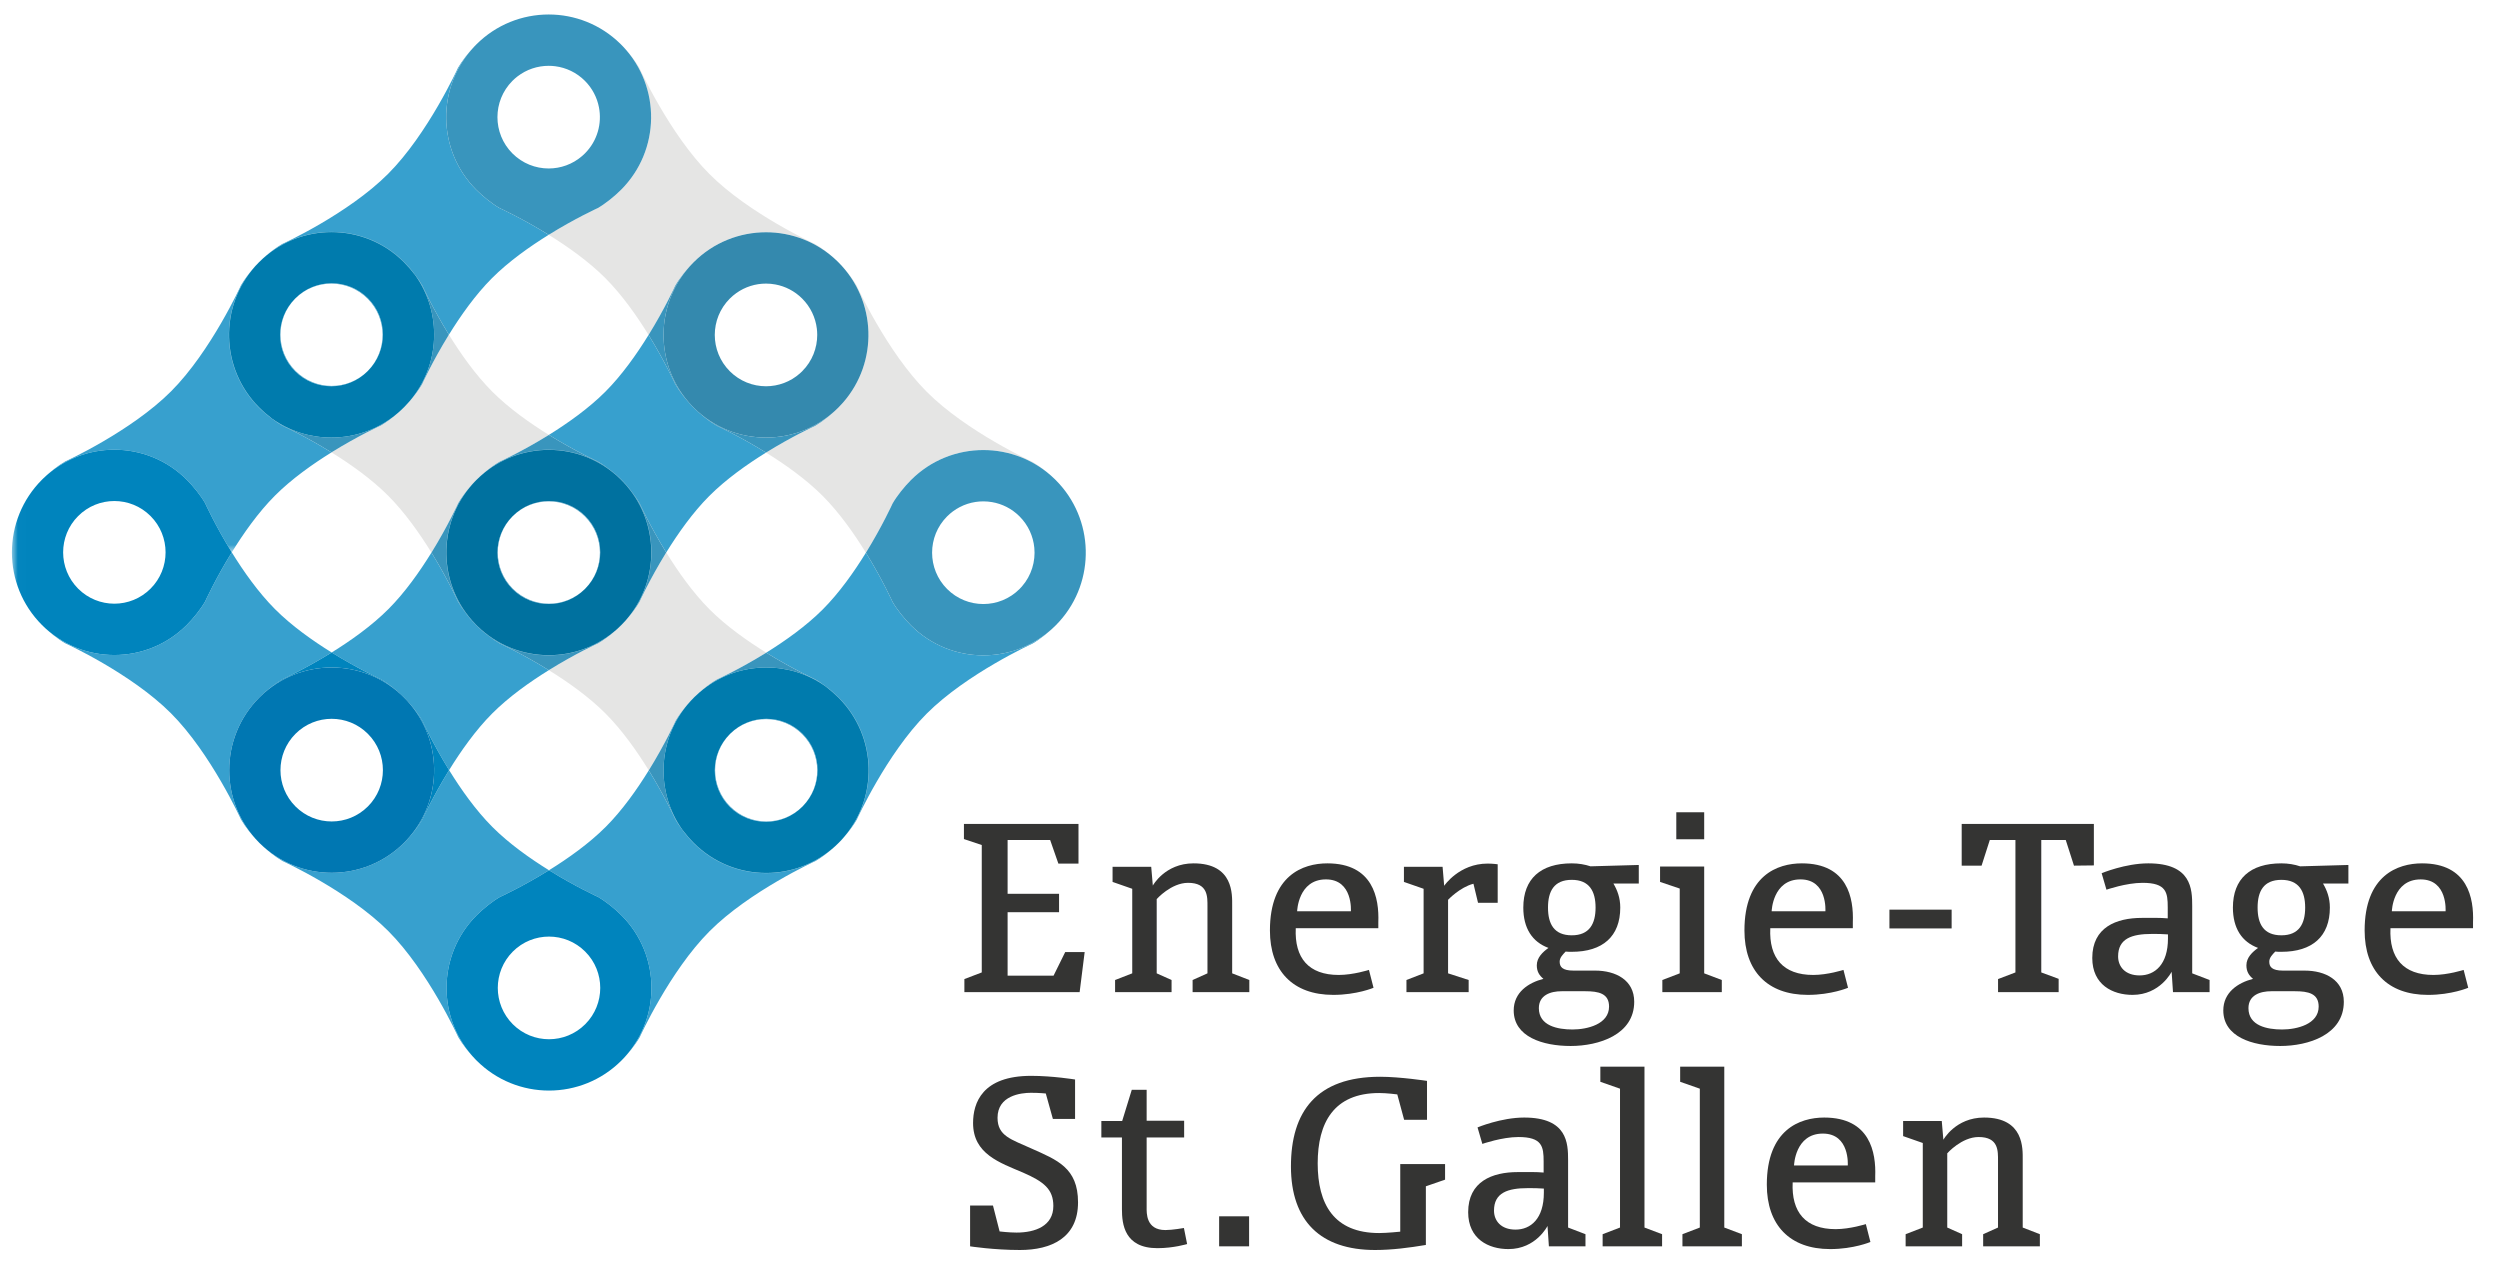 <?xml version="1.0" encoding="UTF-8" standalone="no"?>
<svg width="210px" height="106px" viewBox="0 0 210 106" version="1.1" xmlns="http://www.w3.org/2000/svg" xmlns:xlink="http://www.w3.org/1999/xlink">
    <!-- Generator: Sketch 39.1 (31720) - http://www.bohemiancoding.com/sketch -->
    <title>logo_ETSG</title>
    <desc>Created with Sketch.</desc>
    <defs>
        <polygon id="path-1" points="0.017 0.249 0.017 24.139 29.892 24.139 29.892 0.249 0.017 0.249"></polygon>
        <polygon id="path-3" points="0.017 0.002 0.017 49.174 32.946 49.174 32.946 0.002 0.017 0.002"></polygon>
    </defs>
    <g id="Assets" stroke="none" stroke-width="1" fill="none" fill-rule="evenodd">
        <g id="logo_ETSG">
            <g transform="translate(1, 1)">
                <path d="M35.242,45.418 C34.256,43.819 33.003,42.039 31.601,40.634 C30.207,39.237 28.436,37.986 26.844,37 C29.091,35.607 30.986,34.744 30.986,34.744 C31.442,34.481 31.958,34.095 32.416,33.696 C32.588,33.549 32.756,33.394 32.918,33.231 C32.932,33.217 32.947,33.203 32.961,33.188 C33.119,33.029 33.27,32.865 33.413,32.697 C33.81,32.238 34.194,31.723 34.456,31.267 C34.456,31.267 35.319,29.365 36.708,27.114 C37.694,28.713 38.948,30.492 40.35,31.897 C41.745,33.294 43.514,34.546 45.107,35.532 C42.859,36.925 40.963,37.788 40.963,37.788 C40.509,38.05 39.995,38.434 39.539,38.831 C39.365,38.979 39.196,39.136 39.032,39.3 C39.015,39.318 38.997,39.336 38.979,39.354 C38.972,39.361 38.965,39.368 38.958,39.376 C38.819,39.516 38.687,39.661 38.56,39.808 C38.155,40.273 37.76,40.8 37.494,41.265 C37.494,41.265 36.631,43.167 35.242,45.418 M29.869,30.188 C29.876,30.181 29.883,30.174 29.89,30.167 C29.898,30.159 29.905,30.152 29.913,30.144 C29.906,30.151 29.899,30.158 29.892,30.165 C29.884,30.173 29.877,30.181 29.869,30.188 M20.712,21.072 C20.729,21.055 20.746,21.038 20.763,21.021 C20.769,21.014 20.776,21.008 20.782,21.002 C20.78,21.003 20.778,21.005 20.777,21.007 C20.766,21.018 20.755,21.029 20.744,21.04 C20.733,21.051 20.723,21.061 20.712,21.072" id="Fill-1" fill="#E5E5E4"></path>
                <path d="M53.498,63.711 C52.512,62.112 51.259,60.332 49.857,58.927 C48.462,57.53 46.692,56.279 45.1,55.294 C47.347,53.9 49.242,53.037 49.242,53.037 C49.698,52.774 50.215,52.387 50.674,51.987 C50.836,51.848 50.994,51.702 51.148,51.549 C51.162,51.536 51.175,51.523 51.188,51.509 C51.209,51.489 51.229,51.468 51.25,51.447 C51.39,51.305 51.524,51.159 51.652,51.009 C52.055,50.546 52.446,50.023 52.712,49.561 C52.712,49.561 53.575,47.658 54.964,45.407 C55.95,47.006 57.203,48.785 58.605,50.19 C60,51.588 61.77,52.839 63.363,53.825 C61.115,55.219 59.219,56.082 59.219,56.082 C58.748,56.353 58.212,56.757 57.743,57.17 C57.611,57.284 57.482,57.403 57.356,57.527 C57.323,57.559 57.291,57.591 57.259,57.623 C57.088,57.794 56.926,57.971 56.773,58.152 C56.383,58.604 56.007,59.11 55.75,59.559 C55.75,59.559 54.887,61.461 53.498,63.711" id="Fill-2" fill="#E5E5E4"></path>
                <g id="Group-6" transform="translate(38.705, 0)">
                    <path d="M12.443,51.549 C12.452,51.541 12.46,51.533 12.468,51.525 C12.477,51.516 12.485,51.507 12.494,51.498 C12.495,51.498 12.496,51.496 12.497,51.495 C12.513,51.479 12.529,51.463 12.545,51.447 C12.524,51.468 12.504,51.489 12.483,51.509 C12.47,51.523 12.457,51.536 12.443,51.549 M9.431,48.471 C9.434,48.468 9.438,48.464 9.441,48.461 C9.453,48.449 9.465,48.437 9.476,48.426 C9.469,48.433 9.462,48.44 9.454,48.448 C9.447,48.456 9.439,48.463 9.431,48.471 M3.357,42.362 C3.361,42.358 3.365,42.354 3.369,42.35 C3.372,42.347 3.375,42.344 3.379,42.341 C3.371,42.348 3.364,42.355 3.357,42.362 M0.253,39.376 C0.26,39.368 0.267,39.361 0.274,39.354 C0.271,39.357 0.267,39.361 0.263,39.365 C0.26,39.368 0.256,39.372 0.253,39.376" id="Fill-3" fill="#CECFCE"></path>
                    <path d="M14.776,27.134 C13.791,25.536 12.538,23.759 11.138,22.355 C9.744,20.959 7.976,19.709 6.385,18.724 C8.624,17.338 10.508,16.479 10.508,16.479 C11.152,16.109 11.918,15.49 12.469,14.938 C15.772,11.628 15.827,6.295 12.637,2.916 C13.141,3.448 13.674,4.127 14.007,4.708 C14.007,4.708 16.519,10.243 19.887,13.618 C23.24,16.979 28.764,19.495 28.764,19.495 C29.373,19.845 30.09,20.418 30.632,20.945 C28.964,19.322 26.801,18.51 24.639,18.51 C22.437,18.51 20.235,19.352 18.555,21.035 C18.555,21.035 18.555,21.035 18.554,21.036 C18.554,21.036 18.554,21.036 18.554,21.036 C18.003,21.588 17.386,22.355 17.016,23 C17.016,23 16.158,24.892 14.776,27.134 M30.724,21.036 L30.724,21.036 C30.722,21.034 30.719,21.031 30.717,21.029 C30.719,21.031 30.722,21.033 30.724,21.036 M6.383,13.152 C5.282,13.152 4.181,12.731 3.341,11.89 C1.66,10.206 1.66,7.475 3.34,5.791 C3.471,5.661 3.608,5.54 3.75,5.429 C3.608,5.539 3.471,5.66 3.341,5.79 C1.661,7.474 1.66,10.206 3.341,11.889 C4.181,12.731 5.282,13.151 6.383,13.151 C7.385,13.151 8.388,12.803 9.193,12.105 C8.388,12.803 7.385,13.152 6.383,13.152 M10.606,8.009 C10.447,7.196 10.054,6.421 9.426,5.792 C8.727,5.091 7.847,4.682 6.937,4.564 C7.848,4.682 8.728,5.091 9.427,5.791 C10.054,6.42 10.448,7.196 10.606,8.009 M0.143,2.902 C0.194,2.848 0.247,2.795 0.299,2.742 C1.979,1.058 4.181,0.217 6.383,0.217 C8.554,0.217 10.724,1.035 12.395,2.67 C10.724,1.035 8.554,0.217 6.383,0.217 C4.181,0.217 1.979,1.059 0.298,2.743 C0.247,2.794 0.196,2.847 0.143,2.902 M12.469,2.743 L12.469,2.743 L12.448,2.722 L12.469,2.743" id="Fill-5" fill="#E5E5E4"></path>
                </g>
                <path d="M88,51.192 C91.042,47.806 90.937,42.588 87.685,39.33 C87.682,39.327 87.68,39.324 87.677,39.322 C87.68,39.324 87.682,39.327 87.685,39.33 C90.937,42.589 91.043,47.808 88,51.192 M81.6,49.739 C80.499,49.739 79.397,49.318 78.557,48.476 C76.877,46.792 76.876,44.062 78.556,42.378 C78.711,42.223 78.874,42.083 79.044,41.956 C78.874,42.082 78.712,42.222 78.558,42.377 C76.877,44.06 76.877,46.792 78.558,48.476 C79.397,49.318 80.498,49.738 81.599,49.738 C82.701,49.738 83.803,49.317 84.643,48.475 C84.712,48.406 84.778,48.335 84.841,48.263 C84.778,48.336 84.711,48.407 84.642,48.476 C83.802,49.318 82.701,49.739 81.6,49.739 M71.736,45.428 C70.751,43.83 69.499,42.052 68.098,40.648 C66.705,39.253 64.937,38.002 63.346,37.017 C65.585,35.631 67.469,34.773 67.469,34.773 C68.112,34.401 68.879,33.783 69.429,33.231 C69.567,33.093 69.699,32.951 69.826,32.805 C72.784,29.419 72.652,24.266 69.429,21.036 C69.98,21.587 70.597,22.355 70.967,23 C70.967,23 73.479,28.537 76.847,31.911 C80.201,35.272 85.725,37.788 85.725,37.788 C86.337,38.141 87.061,38.719 87.603,39.249 C85.934,37.619 83.767,36.804 81.6,36.804 C79.397,36.804 77.195,37.645 75.515,39.33 C74.965,39.881 74.346,40.648 73.977,41.294 C73.977,41.294 73.119,43.185 71.736,45.428 M85.882,45.007 C85.789,44.047 85.376,43.113 84.642,42.378 C83.989,41.724 83.178,41.323 82.332,41.178 C83.178,41.323 83.99,41.723 84.643,42.378 C85.377,43.113 85.789,44.047 85.882,45.007 M87.672,39.317 C87.672,39.317 87.672,39.316 87.671,39.316 C87.672,39.316 87.672,39.317 87.672,39.317 M69.422,21.029 L69.422,21.029 C69.394,21.001 69.366,20.973 69.337,20.945 L69.337,20.945 C69.365,20.973 69.394,21.001 69.422,21.029" id="Fill-7" fill="#E5E5E4"></path>
                <path d="M69.826,32.805 C72.784,29.418 72.652,24.266 69.429,21.036 C69.427,21.034 69.424,21.031 69.422,21.029 C69.424,21.031 69.427,21.034 69.429,21.036 C72.652,24.266 72.784,29.419 69.826,32.805 M63.345,31.446 C62.243,31.446 61.142,31.024 60.301,30.182 C58.621,28.499 58.621,25.769 60.301,24.085 C60.472,23.914 60.654,23.76 60.844,23.624 C60.654,23.76 60.473,23.913 60.303,24.084 C59.462,24.926 59.042,26.03 59.042,27.133 C59.041,28.237 59.461,29.34 60.301,30.182 C61.142,31.024 62.242,31.445 63.344,31.445 C64.368,31.445 65.392,31.081 66.206,30.354 C65.392,31.082 64.368,31.446 63.345,31.446 M67.615,26.605 C67.502,25.684 67.092,24.792 66.386,24.084 C65.75,23.447 64.963,23.05 64.14,22.896 C64.964,23.05 65.75,23.446 66.387,24.084 C67.093,24.791 67.502,25.683 67.615,26.605 M57.259,21.036 L57.26,21.035 C58.94,19.352 61.142,18.51 63.344,18.51 C65.506,18.51 67.669,19.322 69.337,20.945 C69.337,20.945 69.337,20.945 69.337,20.945 C67.669,19.322 65.506,18.51 63.344,18.51 C61.142,18.51 58.94,19.352 57.259,21.036" id="Fill-8" fill="#CECFCE"></path>
                <path d="M36.725,63.691 C35.341,61.447 34.484,59.559 34.484,59.559 C34.115,58.913 33.496,58.146 32.946,57.594 C32.395,57.043 31.631,56.423 30.986,56.053 C30.986,56.053 29.098,55.194 26.86,53.808 C28.455,52.821 30.229,51.565 31.63,50.161 C33.018,48.77 34.261,47.007 35.242,45.418 C36.625,47.66 37.48,49.547 37.48,49.547 C37.636,49.819 37.837,50.113 38.057,50.404 C38.335,50.797 38.651,51.173 39.002,51.525 C39.353,51.876 39.726,52.191 40.117,52.469 C40.409,52.692 40.704,52.894 40.978,53.052 C40.978,53.052 42.864,53.91 45.1,55.294 C43.51,56.28 41.744,57.53 40.348,58.929 C38.955,60.325 37.708,62.096 36.725,63.691 M45.102,49.724 C44.001,49.724 42.9,49.303 42.06,48.461 C41.22,47.619 40.8,46.516 40.8,45.412 C40.801,44.308 41.221,43.205 42.061,42.363 C42.062,42.362 42.062,42.362 42.062,42.362 C40.394,44.047 40.398,46.768 42.073,48.448 C42.914,49.289 44.015,49.71 45.117,49.71 C46.207,49.71 47.299,49.297 48.136,48.471 C47.297,49.306 46.199,49.724 45.102,49.724" id="Fill-9" fill="#37A0CE"></path>
                <path d="M38.057,50.404 C37.837,50.113 37.636,49.819 37.48,49.547 C37.48,49.547 36.625,47.66 35.242,45.418 C36.631,43.167 37.494,41.265 37.494,41.265 C37.76,40.8 38.155,40.273 38.56,39.808 C35.969,42.824 35.801,47.211 38.057,50.404 M38.979,39.354 C38.997,39.336 39.015,39.318 39.032,39.3 C39.196,39.136 39.365,38.979 39.539,38.831 C39.483,38.88 39.428,38.928 39.374,38.977 C39.253,39.085 39.135,39.198 39.019,39.314 C39.005,39.327 38.992,39.34 38.979,39.354" id="Fill-10" fill="#3995BD"></path>
                <path d="M45.1,55.294 C42.864,53.91 40.978,53.052 40.978,53.052 C40.704,52.894 40.409,52.692 40.117,52.469 C41.601,53.523 43.344,54.05 45.087,54.05 C47.078,54.05 49.068,53.363 50.674,51.987 C50.215,52.387 49.698,52.774 49.242,53.037 C49.242,53.037 47.347,53.9 45.1,55.294 M51.25,51.447 C51.344,51.35 51.436,51.252 51.526,51.152 C51.568,51.105 51.61,51.057 51.652,51.009 C51.524,51.159 51.39,51.305 51.25,51.447" id="Fill-11" fill="#3995BD"></path>
                <path d="M51.199,51.498 C51.306,51.39 51.416,51.274 51.526,51.152 C51.436,51.252 51.344,51.35 51.25,51.447 C51.234,51.463 51.218,51.479 51.202,51.495 C51.201,51.496 51.2,51.498 51.199,51.498 M45.088,49.739 C43.986,49.739 42.885,49.318 42.045,48.476 C40.365,46.793 40.365,44.062 42.046,42.378 C42.055,42.369 42.064,42.36 42.074,42.35 C42.07,42.354 42.066,42.358 42.062,42.362 C42.062,42.362 42.062,42.362 42.061,42.363 C41.221,43.205 40.801,44.308 40.8,45.412 C40.8,46.516 41.22,47.619 42.06,48.461 C42.9,49.303 44.001,49.724 45.102,49.724 C46.199,49.724 47.297,49.306 48.136,48.471 C48.144,48.463 48.152,48.456 48.159,48.448 C48.15,48.457 48.141,48.467 48.131,48.476 C47.291,49.318 46.189,49.739 45.088,49.739 M38.968,39.365 C38.972,39.361 38.976,39.357 38.979,39.354 C38.992,39.34 39.005,39.327 39.019,39.314 C39.135,39.198 39.253,39.085 39.374,38.977 C39.243,39.096 39.119,39.214 39.003,39.33 C38.992,39.341 38.98,39.353 38.968,39.365" id="Fill-12" fill="#3489AE"></path>
                <path d="M26.846,31.43 C25.745,31.43 24.644,31.01 23.804,30.168 C22.137,28.497 22.125,25.795 23.767,24.108 C23.774,24.101 23.781,24.094 23.788,24.087 C22.138,25.773 22.149,28.481 23.818,30.154 C24.658,30.996 25.759,31.417 26.86,31.417 C27.946,31.417 29.033,31.007 29.869,30.188 C29.031,31.016 27.939,31.43 26.846,31.43" id="Fill-13" fill="#37A0CE"></path>
                <g id="Group-17" transform="translate(0, 21.26)">
                    <mask id="mask-2" fill="white">
                        <use xlink:href="#path-1"></use>
                    </mask>
                    <g id="Clip-15"></g>
                    <path d="M26.832,10.186 C25.731,10.186 24.629,9.765 23.79,8.924 C22.117,7.248 22.109,4.534 23.767,2.848 C22.125,4.535 22.137,7.237 23.804,8.908 C24.644,9.75 25.745,10.171 26.846,10.171 C27.939,10.171 29.031,9.756 29.869,8.929 C29.877,8.921 29.884,8.913 29.892,8.906 C29.886,8.912 29.881,8.917 29.875,8.923 C29.034,9.765 27.933,10.186 26.832,10.186" id="Fill-14" fill="#3995BD" mask="url(#mask-2)"></path>
                    <path d="M0,24.139 C0,21.932 0.841,19.724 2.521,18.04 C2.524,18.038 2.526,18.036 2.528,18.034 C2.526,18.036 2.524,18.038 2.521,18.04 C0.841,19.724 0,21.932 0,24.139 M18.469,24.137 C17.085,21.894 16.229,20.006 16.229,20.006 C15.859,19.36 15.241,18.593 14.691,18.041 C13.01,16.357 10.807,15.515 8.605,15.515 C6.453,15.515 4.302,16.319 2.637,17.926 C3.176,17.406 3.881,16.845 4.481,16.5 C4.481,16.5 10.006,13.983 13.374,10.609 C16.727,7.248 19.238,1.712 19.238,1.712 C19.506,1.246 19.902,0.716 20.31,0.249 C17.394,3.637 17.539,8.758 20.747,11.972 C21.096,12.322 21.467,12.635 21.857,12.912 C22.15,13.136 22.447,13.34 22.722,13.499 C22.722,13.499 24.608,14.357 26.844,15.741 C25.255,16.726 23.488,17.978 22.093,19.376 C20.7,20.772 19.452,22.544 18.469,24.137" id="Fill-16" fill="#37A0CE" mask="url(#mask-2)"></path>
                </g>
                <path d="M26.844,37 C24.608,35.617 22.722,34.758 22.722,34.758 C22.447,34.6 22.15,34.396 21.857,34.172 C23.342,35.229 25.087,35.757 26.832,35.757 C28.822,35.758 30.811,35.07 32.416,33.696 C31.958,34.095 31.442,34.481 30.986,34.744 C30.986,34.744 29.091,35.607 26.844,37 M32.961,33.188 C33.11,33.037 33.262,32.871 33.413,32.697 C33.27,32.865 33.119,33.029 32.961,33.188" id="Fill-18" fill="#3995BD"></path>
                <path d="M20.782,21.002 C20.94,20.844 21.103,20.693 21.269,20.551 C21.217,20.596 21.166,20.641 21.116,20.687 C21.002,20.788 20.891,20.893 20.782,21.002" id="Fill-19" fill="#37A0CE"></path>
                <g id="Group-25" transform="translate(0, 20.685)">
                    <mask id="mask-4" fill="white">
                        <use xlink:href="#path-3"></use>
                    </mask>
                    <g id="Clip-21"></g>
                    <path d="M20.744,0.355 C20.755,0.344 20.766,0.333 20.777,0.322 C20.778,0.32 20.78,0.318 20.782,0.317 C20.891,0.208 21.002,0.103 21.116,0.002 C20.986,0.119 20.862,0.236 20.748,0.351 C20.746,0.353 20.745,0.354 20.744,0.355" id="Fill-20" fill="#3995BD" mask="url(#mask-4)"></path>
                    <path d="M20.775,49.104 C20.772,49.101 20.769,49.097 20.765,49.094 C20.769,49.097 20.772,49.101 20.775,49.104 M20.765,49.094 C20.218,48.544 19.606,47.781 19.238,47.14 C19.238,47.14 16.727,41.603 13.359,38.228 C10.006,34.868 4.481,32.352 4.481,32.352 C3.837,31.981 3.071,31.363 2.521,30.811 C0.84,29.127 0,26.92 0,24.713 C0,26.92 0.84,29.127 2.521,30.811 C4.2,32.495 6.403,33.337 8.605,33.337 C10.808,33.337 13.01,32.495 14.691,30.81 C15.241,30.259 15.858,29.492 16.229,28.846 C16.229,28.846 17.087,26.955 18.469,24.712 C19.455,26.309 20.707,28.087 22.108,29.491 C23.502,30.887 25.269,32.138 26.86,33.123 C24.622,34.509 22.737,35.367 22.737,35.367 C22.143,35.71 21.445,36.263 20.908,36.78 C20.864,36.822 20.82,36.865 20.777,36.909 C19.096,38.592 18.256,40.799 18.256,43.006 C18.255,45.209 19.092,47.412 20.765,49.094 M2.528,18.608 C2.564,18.572 2.601,18.536 2.637,18.501 C2.6,18.537 2.564,18.573 2.528,18.608" id="Fill-22" fill="#37A0CE" mask="url(#mask-4)"></path>
                    <path d="M20.846,49.174 C20.844,49.173 20.844,49.172 20.842,49.171 C20.844,49.172 20.844,49.173 20.846,49.174 M20.838,49.167 C20.826,49.154 20.814,49.142 20.801,49.13 C20.814,49.142 20.826,49.154 20.838,49.167 M20.801,49.129 C20.797,49.126 20.794,49.123 20.791,49.12 C20.794,49.123 20.797,49.126 20.801,49.129 M20.787,49.116 C20.786,49.115 20.785,49.113 20.783,49.112 C20.785,49.113 20.786,49.115 20.787,49.116 M32.946,36.909 L32.946,36.909 C31.266,35.225 29.063,34.383 26.86,34.383 C24.716,34.383 22.571,35.182 20.908,36.78 C21.445,36.263 22.143,35.71 22.737,35.367 C22.737,35.367 24.622,34.509 26.86,33.123 C29.098,34.508 30.986,35.368 30.986,35.368 C31.631,35.738 32.395,36.358 32.946,36.909" id="Fill-23" fill="#0084BD" mask="url(#mask-4)"></path>
                    <path d="M8.605,33.337 C6.403,33.337 4.2,32.495 2.521,30.811 C0.84,29.127 0,26.92 0,24.713 C0,22.506 0.841,20.299 2.521,18.615 C2.524,18.613 2.526,18.611 2.528,18.608 C2.564,18.573 2.6,18.537 2.637,18.501 C4.302,16.893 6.453,16.09 8.605,16.09 C10.807,16.09 13.01,16.932 14.691,18.616 C15.241,19.167 15.859,19.934 16.229,20.58 C16.229,20.58 17.085,22.469 18.469,24.712 C17.087,26.955 16.229,28.846 16.229,28.846 C15.858,29.492 15.241,30.259 14.691,30.81 C13.01,32.495 10.808,33.337 8.605,33.337 M4.303,24.713 C4.303,25.816 4.723,26.92 5.563,27.763 C6.403,28.604 7.503,29.025 8.605,29.025 C9.706,29.025 10.808,28.603 11.648,27.761 C12.489,26.92 12.909,25.816 12.908,24.713 C12.908,23.61 12.488,22.506 11.648,21.664 C10.807,20.822 9.706,20.401 8.604,20.401 C7.504,20.401 6.403,20.822 5.564,21.664 C4.723,22.505 4.303,23.609 4.303,24.713" id="Fill-24" fill="#0084BD" mask="url(#mask-4)"></path>
                </g>
                <path d="M32.416,33.696 C32.606,33.531 32.786,33.364 32.947,33.202 C32.952,33.197 32.956,33.193 32.961,33.188 C32.947,33.203 32.932,33.217 32.918,33.231 C32.756,33.394 32.588,33.549 32.416,33.696" id="Fill-26" fill="#3995BD"></path>
                <path d="M36.708,27.114 C35.326,24.872 34.47,22.986 34.47,22.986 C34.312,22.709 34.107,22.409 33.881,22.114 C33.606,21.726 33.294,21.355 32.947,21.007 C31.266,19.323 29.064,18.481 26.862,18.481 C24.868,18.481 22.875,19.171 21.268,20.551 C21.729,20.149 22.249,19.76 22.708,19.495 C22.708,19.495 28.233,16.979 31.6,13.604 C34.955,10.243 37.466,4.708 37.466,4.708 C37.801,4.122 38.34,3.436 38.848,2.902 C35.643,6.281 35.695,11.623 39.003,14.938 C39.554,15.489 40.32,16.109 40.964,16.479 C40.964,16.479 42.852,17.339 45.09,18.724 C43.496,19.712 41.722,20.967 40.321,22.371 C38.933,23.762 37.689,25.525 36.708,27.114 M47.898,12.105 C47.978,12.037 48.055,11.965 48.131,11.889 C49.183,10.835 49.577,9.37 49.311,8.009 C49.577,9.369 49.184,10.834 48.132,11.888 C48.056,11.964 47.978,12.036 47.898,12.105 M42.455,5.429 C43.228,4.829 44.158,4.529 45.088,4.529 C45.273,4.529 45.458,4.54 45.642,4.564 C45.459,4.54 45.274,4.529 45.089,4.529 C44.158,4.529 43.228,4.829 42.455,5.429 M51.342,2.916 C51.286,2.857 51.229,2.799 51.174,2.743 C51.231,2.8 51.287,2.858 51.342,2.916 M51.153,2.722 C51.135,2.705 51.118,2.687 51.1,2.67 C51.118,2.687 51.135,2.705 51.153,2.722" id="Fill-27" fill="#37A0CE"></path>
                <path d="M33.413,32.697 C35.986,29.676 36.142,25.298 33.881,22.114 C34.107,22.409 34.312,22.709 34.47,22.986 C34.47,22.986 35.326,24.872 36.708,27.114 C35.319,29.365 34.456,31.267 34.456,31.267 C34.194,31.723 33.81,32.238 33.413,32.697" id="Fill-28" fill="#3995BD"></path>
                <path d="M45.09,18.724 C42.852,17.339 40.964,16.479 40.964,16.479 C40.32,16.109 39.554,15.489 39.003,14.938 C35.695,11.623 35.643,6.281 38.848,2.902 C38.901,2.847 38.952,2.794 39.003,2.743 C40.684,1.059 42.886,0.217 45.088,0.217 C47.259,0.217 49.429,1.035 51.1,2.67 C51.118,2.687 51.135,2.705 51.153,2.722 C51.16,2.729 51.167,2.736 51.174,2.743 C51.229,2.799 51.286,2.857 51.342,2.916 C54.532,6.295 54.477,11.628 51.174,14.938 C50.623,15.49 49.857,16.109 49.213,16.479 C49.213,16.479 47.329,17.338 45.09,18.724 M42.455,5.429 C42.313,5.54 42.176,5.661 42.045,5.791 C40.365,7.475 40.365,10.206 42.046,11.89 C42.886,12.731 43.987,13.152 45.088,13.152 C46.09,13.152 47.093,12.803 47.898,12.105 C47.978,12.036 48.056,11.964 48.132,11.888 C49.184,10.834 49.577,9.369 49.311,8.009 C49.153,7.196 48.759,6.42 48.132,5.791 C47.433,5.091 46.553,4.682 45.642,4.564 C45.458,4.54 45.273,4.529 45.088,4.529 C44.158,4.529 43.228,4.829 42.455,5.429" id="Fill-29" fill="#3995BD"></path>
                <path d="M29.913,30.144 C31.555,28.457 31.543,25.756 29.875,24.085 C29.035,23.243 27.934,22.822 26.832,22.822 C25.731,22.822 24.63,23.243 23.79,24.085 C23.789,24.085 23.788,24.086 23.788,24.087 C23.796,24.079 23.804,24.07 23.812,24.062 C24.65,23.226 25.749,22.807 26.846,22.807 C27.948,22.807 29.049,23.228 29.889,24.071 C31.562,25.747 31.57,28.459 29.913,30.144" id="Fill-30" fill="#37A0CE"></path>
                <path d="M29.892,30.165 C29.899,30.158 29.906,30.151 29.913,30.144 C31.57,28.459 31.562,25.747 29.889,24.071 C29.049,23.228 27.948,22.807 26.846,22.807 C25.749,22.807 24.65,23.226 23.812,24.062 C23.814,24.06 23.816,24.058 23.818,24.056 C24.658,23.214 25.76,22.793 26.861,22.793 C27.962,22.793 29.063,23.214 29.904,24.056 C31.584,25.74 31.584,28.47 29.904,30.153 C29.9,30.157 29.896,30.161 29.892,30.165" id="Fill-31" fill="#3995BD"></path>
                <path d="M20.31,21.509 C20.438,21.36 20.573,21.214 20.713,21.072 C20.623,21.164 20.535,21.257 20.45,21.351 C20.403,21.403 20.356,21.456 20.31,21.509" id="Fill-32" fill="#37A0CE"></path>
                <path d="M20.449,21.351 C20.535,21.257 20.622,21.164 20.713,21.072 C20.723,21.061 20.734,21.051 20.744,21.04 C20.647,21.138 20.549,21.242 20.449,21.351" id="Fill-33" fill="#3995BD"></path>
                <path d="M21.857,34.172 C21.467,33.895 21.096,33.582 20.747,33.232 C17.539,30.018 17.394,24.897 20.31,21.509 C20.356,21.456 20.403,21.403 20.449,21.351 C17.404,24.738 17.509,29.957 20.762,33.217 C21.077,33.533 21.463,33.871 21.857,34.172 M23.767,24.108 C23.779,24.095 23.792,24.082 23.805,24.069 C23.807,24.067 23.809,24.065 23.812,24.062 C23.804,24.07 23.796,24.079 23.788,24.087 C23.781,24.094 23.774,24.101 23.767,24.108 M33.881,22.114 C33.582,21.721 33.246,21.336 32.932,21.022 C31.252,19.338 29.049,18.496 26.847,18.496 C24.795,18.496 22.744,19.226 21.115,20.687 C21.165,20.641 21.216,20.596 21.268,20.551 C22.875,19.171 24.868,18.481 26.862,18.481 C29.064,18.481 31.266,19.323 32.947,21.007 C33.294,21.355 33.606,21.726 33.881,22.114" id="Fill-34" fill="#0084BD"></path>
                <path d="M26.832,35.757 C25.087,35.757 23.342,35.229 21.857,34.172 C21.463,33.871 21.077,33.533 20.762,33.217 C17.509,29.957 17.404,24.738 20.449,21.351 C20.548,21.242 20.647,21.138 20.744,21.04 C20.745,21.039 20.746,21.038 20.748,21.036 C20.862,20.922 20.985,20.804 21.115,20.687 C22.744,19.226 24.795,18.496 26.847,18.496 C29.049,18.496 31.252,19.338 32.932,21.022 C33.246,21.336 33.582,21.721 33.881,22.114 C36.142,25.298 35.986,29.676 33.413,32.697 C33.262,32.871 33.11,33.037 32.961,33.188 C32.956,33.193 32.952,33.197 32.947,33.202 C32.786,33.364 32.606,33.531 32.416,33.696 C30.811,35.07 28.822,35.758 26.832,35.757 M23.767,24.108 C22.109,25.794 22.117,28.507 23.79,30.183 C24.629,31.025 25.731,31.446 26.832,31.446 C27.933,31.446 29.034,31.025 29.875,30.183 C29.881,30.177 29.886,30.171 29.892,30.165 C29.896,30.161 29.9,30.157 29.904,30.153 C31.584,28.47 31.584,25.74 29.904,24.056 C29.063,23.214 27.962,22.793 26.861,22.793 C25.76,22.793 24.658,23.214 23.818,24.056 C23.816,24.058 23.814,24.06 23.812,24.062 C23.809,24.065 23.807,24.067 23.805,24.069 C23.792,24.082 23.779,24.095 23.767,24.108" id="Fill-35" fill="#007BAD"></path>
                <path d="M48.181,48.426 C49.811,46.738 49.795,44.045 48.131,42.378 C47.291,41.536 46.189,41.115 45.088,41.115 C44.004,41.115 42.919,41.524 42.084,42.341 C42.92,41.514 44.012,41.101 45.102,41.101 C46.204,41.101 47.305,41.522 48.145,42.363 C48.985,43.206 49.405,44.309 49.406,45.412 C49.406,46.501 48.998,47.588 48.181,48.426 M54.964,45.407 C53.582,43.165 52.726,41.279 52.726,41.279 C52.568,41.003 52.365,40.705 52.14,40.412 C51.864,40.022 51.551,39.65 51.202,39.3 C50.854,38.951 50.484,38.638 50.095,38.362 C49.802,38.137 49.504,37.933 49.228,37.774 C49.228,37.774 47.343,36.915 45.107,35.532 C46.696,34.546 48.461,33.296 49.856,31.897 C51.25,30.5 52.498,28.728 53.481,27.134 C54.865,29.378 55.721,31.267 55.721,31.267 C56.067,31.87 56.629,32.579 57.149,33.119 C57.183,33.154 57.217,33.189 57.251,33.224 C57.254,33.226 57.256,33.229 57.258,33.231 C57.261,33.233 57.264,33.236 57.267,33.239 C57.268,33.24 57.268,33.241 57.269,33.242 C57.272,33.245 57.275,33.247 57.277,33.25 C57.278,33.25 57.279,33.251 57.279,33.252 C57.282,33.254 57.284,33.256 57.286,33.258 C57.287,33.26 57.288,33.261 57.289,33.262 C57.292,33.264 57.295,33.267 57.297,33.27 C57.298,33.27 57.298,33.271 57.299,33.271 C57.301,33.274 57.304,33.277 57.307,33.279 C57.307,33.28 57.308,33.28 57.308,33.28 C57.854,33.82 58.594,34.413 59.219,34.772 C59.219,34.772 61.107,35.632 63.346,37.017 C61.751,38.005 59.977,39.26 58.576,40.664 C57.188,42.055 55.945,43.818 54.964,45.407 M66.206,30.354 C66.267,30.299 66.328,30.242 66.387,30.183 C67.361,29.207 67.77,27.878 67.615,26.605 C67.636,26.781 67.647,26.957 67.647,27.134 C67.647,28.237 67.228,29.34 66.388,30.182 C66.329,30.241 66.268,30.299 66.206,30.354 M60.844,23.624 C61.589,23.089 62.467,22.822 63.344,22.822 C63.611,22.822 63.878,22.846 64.14,22.896 C63.878,22.847 63.612,22.822 63.345,22.822 C62.467,22.822 61.59,23.089 60.844,23.624" id="Fill-36" fill="#37A0CE"></path>
                <path d="M38.56,39.808 C38.687,39.661 38.819,39.516 38.958,39.376 C38.87,39.465 38.785,39.556 38.702,39.648 C38.655,39.7 38.607,39.754 38.56,39.808 M39.539,38.831 C39.995,38.434 40.509,38.05 40.963,37.788 C40.963,37.788 42.859,36.925 45.107,35.532 C47.343,36.915 49.228,37.774 49.228,37.774 C49.504,37.933 49.802,38.137 50.095,38.362 C48.609,37.303 46.864,36.774 45.117,36.774 C43.13,36.774 41.143,37.46 39.539,38.831" id="Fill-37" fill="#3995BD"></path>
                <path d="M50.674,51.987 C50.724,51.943 50.774,51.899 50.823,51.855 C50.933,51.756 51.042,51.655 51.148,51.549 C50.994,51.702 50.836,51.848 50.674,51.987 M51.652,51.009 C54.24,47.99 54.403,43.603 52.14,40.412 C52.365,40.705 52.568,41.003 52.726,41.279 C52.726,41.279 53.582,43.165 54.964,45.407 C53.575,47.658 52.712,49.561 52.712,49.561 C52.446,50.023 52.055,50.546 51.652,51.009" id="Fill-38" fill="#3995BD"></path>
                <path d="M50.823,51.855 C50.956,51.735 51.082,51.615 51.199,51.498 C51.19,51.507 51.182,51.516 51.173,51.525 C51.165,51.533 51.157,51.541 51.148,51.549 C51.042,51.655 50.933,51.756 50.823,51.855 M48.159,48.448 C48.166,48.44 48.174,48.433 48.181,48.426 C48.998,47.588 49.406,46.501 49.406,45.412 C49.405,44.309 48.985,43.206 48.145,42.363 C47.305,41.522 46.204,41.101 45.102,41.101 C44.012,41.101 42.92,41.514 42.084,42.341 C42.08,42.344 42.077,42.347 42.074,42.35 C42.074,42.35 42.074,42.35 42.075,42.349 C42.915,41.507 44.016,41.086 45.117,41.086 C46.218,41.086 47.32,41.507 48.16,42.349 C49.84,44.033 49.84,46.763 48.16,48.447 C48.16,48.447 48.16,48.448 48.159,48.448 M38.702,39.648 C38.785,39.556 38.87,39.465 38.958,39.376 C38.961,39.372 38.965,39.368 38.968,39.365 C38.881,39.454 38.792,39.549 38.702,39.648" id="Fill-39" fill="#3489AE"></path>
                <path d="M57.308,33.28 C57.308,33.28 57.307,33.28 57.307,33.279 C57.307,33.28 57.308,33.28 57.308,33.28 M57.299,33.271 C57.298,33.271 57.298,33.27 57.297,33.27 C57.298,33.27 57.298,33.271 57.299,33.271 M57.289,33.262 C57.288,33.261 57.287,33.26 57.286,33.258 C57.287,33.26 57.288,33.261 57.289,33.262 M57.279,33.252 C57.279,33.251 57.278,33.25 57.277,33.25 C57.278,33.25 57.279,33.251 57.279,33.252 M57.269,33.242 C57.268,33.241 57.268,33.24 57.267,33.239 C57.268,33.24 57.268,33.241 57.269,33.242 M57.258,33.231 C57.256,33.229 57.254,33.226 57.251,33.224 C57.254,33.226 57.256,33.229 57.258,33.231 M57.149,33.119 C56.629,32.579 56.067,31.87 55.721,31.267 C55.721,31.267 54.865,29.378 53.481,27.134 C54.863,24.892 55.721,23 55.721,23 C56.091,22.355 56.708,21.588 57.259,21.036 C57.259,21.036 57.259,21.036 57.259,21.036 C53.936,24.367 53.899,29.745 57.149,33.119" id="Fill-40" fill="#3995BD"></path>
                <path d="M63.346,37.017 C61.107,35.632 59.219,34.772 59.219,34.772 C58.594,34.413 57.854,33.82 57.308,33.28 C58.982,34.931 61.163,35.756 63.343,35.757 C65.546,35.757 67.749,34.915 69.43,33.23 C69.568,33.092 69.7,32.95 69.826,32.805 C69.699,32.951 69.567,33.093 69.429,33.231 C68.879,33.783 68.112,34.401 67.469,34.773 C67.469,34.773 65.585,35.631 63.346,37.017 M57.307,33.279 C57.304,33.277 57.301,33.274 57.299,33.271 C57.301,33.274 57.304,33.277 57.307,33.279 M57.297,33.27 C57.295,33.267 57.292,33.264 57.289,33.262 L57.297,33.27 M57.286,33.258 C57.284,33.256 57.282,33.254 57.279,33.252 C57.282,33.254 57.284,33.256 57.286,33.258 M57.277,33.25 C57.275,33.247 57.272,33.245 57.269,33.242 C57.272,33.245 57.274,33.247 57.277,33.25 M57.267,33.239 C57.264,33.236 57.261,33.233 57.258,33.231 C57.261,33.234 57.264,33.236 57.267,33.239 M57.251,33.224 C57.217,33.189 57.183,33.154 57.149,33.119 C57.183,33.155 57.217,33.19 57.251,33.224 M69.422,21.029 C69.394,21.001 69.366,20.973 69.337,20.945 C69.366,20.973 69.394,21.001 69.422,21.029" id="Fill-41" fill="#3995BD"></path>
                <path d="M63.343,35.757 C61.163,35.756 58.982,34.931 57.308,33.28 C57.308,33.28 57.307,33.28 57.307,33.279 C57.304,33.277 57.301,33.274 57.299,33.271 C57.298,33.271 57.298,33.27 57.297,33.27 C57.295,33.267 57.292,33.265 57.289,33.262 C57.288,33.261 57.287,33.26 57.286,33.258 C57.284,33.256 57.282,33.254 57.279,33.252 C57.279,33.251 57.278,33.25 57.277,33.25 C57.274,33.247 57.272,33.245 57.269,33.242 C57.268,33.241 57.268,33.24 57.267,33.239 C57.264,33.236 57.261,33.234 57.258,33.231 C57.256,33.229 57.254,33.226 57.251,33.224 C57.217,33.19 57.183,33.155 57.149,33.119 C53.899,29.745 53.936,24.367 57.259,21.036 C58.94,19.352 61.142,18.51 63.344,18.51 C65.506,18.51 67.669,19.322 69.337,20.945 C69.366,20.973 69.394,21.001 69.422,21.029 C69.424,21.031 69.427,21.034 69.429,21.036 C72.652,24.266 72.784,29.418 69.826,32.805 C69.7,32.95 69.568,33.092 69.43,33.23 C67.749,34.915 65.546,35.757 63.343,35.757 M60.844,23.624 C60.654,23.76 60.472,23.914 60.301,24.085 C58.621,25.769 58.621,28.499 60.301,30.182 C61.142,31.024 62.243,31.446 63.345,31.446 C64.368,31.446 65.392,31.082 66.206,30.354 C66.268,30.299 66.329,30.241 66.388,30.182 C67.228,29.34 67.647,28.237 67.647,27.134 C67.647,26.957 67.636,26.781 67.615,26.605 C67.502,25.683 67.093,24.791 66.387,24.084 C65.75,23.446 64.964,23.05 64.14,22.896 C63.878,22.846 63.611,22.822 63.344,22.822 C62.467,22.822 61.589,23.089 60.844,23.624" id="Fill-42" fill="#3489AE"></path>
                <path d="M40.117,52.469 C39.726,52.191 39.353,51.876 39.002,51.525 C38.651,51.173 38.335,50.797 38.057,50.404 C38.334,50.768 38.643,51.126 38.937,51.428 C38.959,51.451 38.981,51.473 39.003,51.496 C39.003,51.496 39.004,51.497 39.005,51.498 C39.006,51.499 39.008,51.5 39.009,51.502 C39.012,51.505 39.015,51.507 39.017,51.51 C39.02,51.512 39.022,51.515 39.025,51.517 C39.026,51.519 39.028,51.521 39.03,51.523 C39.03,51.523 39.03,51.523 39.031,51.524 C39.053,51.546 39.076,51.568 39.098,51.59 C39.399,51.884 39.755,52.192 40.117,52.469 M52.14,40.412 C51.887,40.08 51.608,39.753 51.338,39.469 C51.288,39.417 51.238,39.365 51.187,39.315 C51.185,39.312 51.183,39.31 51.181,39.308 C51.149,39.276 51.117,39.245 51.085,39.213 C50.791,38.928 50.446,38.63 50.095,38.362 C50.484,38.638 50.854,38.951 51.202,39.3 C51.551,39.65 51.864,40.022 52.14,40.412" id="Fill-43" fill="#0084BD"></path>
                <path d="M39.098,51.59 C39.076,51.568 39.053,51.546 39.031,51.524 C39.053,51.546 39.076,51.568 39.098,51.59 M39.03,51.523 L39.025,51.517 L39.03,51.523 M39.017,51.51 C39.015,51.507 39.012,51.505 39.009,51.502 C39.012,51.505 39.015,51.507 39.017,51.51 M39.005,51.498 C39.004,51.497 39.003,51.496 39.003,51.496 C39.003,51.496 39.004,51.497 39.005,51.498 M38.937,51.428 C38.643,51.126 38.334,50.768 38.057,50.404 C35.801,47.211 35.969,42.824 38.56,39.808 C38.607,39.754 38.655,39.7 38.702,39.648 C35.685,43.006 35.764,48.166 38.937,51.428 M51.338,39.469 C51.287,39.416 51.237,39.364 51.187,39.315 C51.185,39.312 51.183,39.31 51.181,39.308 C51.183,39.31 51.185,39.312 51.187,39.315 C51.238,39.365 51.288,39.417 51.338,39.469 M51.085,39.213 C49.418,37.597 47.26,36.789 45.102,36.789 C43.052,36.789 41.003,37.518 39.374,38.977 C39.428,38.928 39.483,38.88 39.539,38.831 C41.143,37.46 43.13,36.774 45.117,36.774 C46.864,36.774 48.609,37.303 50.095,38.362 C50.446,38.63 50.791,38.928 51.085,39.213" id="Fill-44" fill="#007BAD"></path>
                <path d="M45.087,54.05 C43.344,54.05 41.601,53.523 40.117,52.469 C39.755,52.192 39.399,51.884 39.098,51.59 C40.768,53.221 42.935,54.036 45.102,54.036 C47.148,54.036 49.195,53.309 50.823,51.855 C50.774,51.899 50.724,51.943 50.674,51.987 C49.068,53.363 47.078,54.05 45.087,54.05 M39.031,51.524 C39.03,51.523 39.03,51.523 39.03,51.523 C39.03,51.523 39.03,51.523 39.031,51.524 M39.025,51.517 L39.017,51.51 C39.02,51.512 39.022,51.515 39.025,51.517 M39.009,51.502 C39.008,51.5 39.006,51.499 39.005,51.498 C39.006,51.499 39.008,51.5 39.009,51.502 M39.003,51.496 C38.981,51.473 38.959,51.451 38.937,51.428 C38.959,51.451 38.981,51.473 39.003,51.496 M51.526,51.152 C54.497,47.819 54.435,42.729 51.338,39.469 C51.608,39.753 51.887,40.08 52.14,40.412 C54.403,43.603 54.24,47.99 51.652,51.009 C51.61,51.057 51.568,51.105 51.526,51.152 M51.181,39.308 C51.149,39.277 51.117,39.245 51.085,39.213 C51.117,39.245 51.149,39.276 51.181,39.308" id="Fill-45" fill="#007BAD"></path>
                <path d="M45.102,54.036 C42.935,54.036 40.768,53.221 39.098,51.59 C39.076,51.568 39.053,51.546 39.031,51.524 C39.03,51.523 39.03,51.523 39.03,51.523 C39.028,51.521 39.026,51.519 39.025,51.517 C39.022,51.515 39.02,51.512 39.017,51.51 C39.015,51.507 39.012,51.505 39.009,51.502 C39.008,51.5 39.006,51.499 39.005,51.498 C39.004,51.497 39.003,51.496 39.003,51.496 C38.981,51.473 38.959,51.451 38.937,51.428 C35.764,48.166 35.685,43.006 38.702,39.648 C38.792,39.549 38.881,39.454 38.968,39.365 C38.98,39.353 38.992,39.341 39.003,39.33 C39.119,39.214 39.243,39.096 39.374,38.977 C41.003,37.518 43.052,36.789 45.102,36.789 C47.26,36.789 49.418,37.597 51.085,39.213 C51.117,39.245 51.149,39.277 51.181,39.308 C51.183,39.31 51.185,39.312 51.187,39.315 C51.237,39.364 51.287,39.416 51.338,39.469 C54.435,42.729 54.497,47.819 51.526,51.152 C51.416,51.274 51.306,51.39 51.199,51.498 C51.082,51.615 50.956,51.735 50.823,51.855 C49.195,53.309 47.148,54.036 45.102,54.036 M42.074,42.35 C42.064,42.36 42.055,42.369 42.046,42.378 C40.365,44.062 40.365,46.793 42.045,48.476 C42.885,49.318 43.986,49.739 45.088,49.739 C46.189,49.739 47.291,49.318 48.131,48.476 C48.141,48.467 48.15,48.457 48.159,48.448 C48.16,48.448 48.16,48.447 48.16,48.447 C49.84,46.763 49.84,44.033 48.16,42.349 C47.32,41.507 46.218,41.086 45.117,41.086 C44.016,41.086 42.915,41.507 42.075,42.349 C42.074,42.35 42.074,42.35 42.074,42.35" id="Fill-46" fill="#00719F"></path>
                <path d="M39.032,88.083 L39.023,88.074 C39.026,88.077 39.029,88.08 39.032,88.083 M39.021,88.072 C39.018,88.069 39.015,88.066 39.012,88.064 C39.015,88.066 39.018,88.069 39.021,88.072 M39.01,88.061 C39.008,88.059 39.006,88.057 39.004,88.055 C39.006,88.057 39.008,88.059 39.01,88.061 M39,88.051 C38.998,88.05 38.997,88.047 38.995,88.046 C38.997,88.047 38.998,88.049 39,88.051 M38.989,88.04 C38.988,88.039 38.986,88.037 38.985,88.035 C38.986,88.037 38.988,88.039 38.989,88.04 M38.981,88.031 C38.978,88.029 38.976,88.027 38.973,88.024 C38.976,88.026 38.978,88.029 38.981,88.031 M38.971,88.022 C38.969,88.019 38.966,88.016 38.963,88.014 C38.966,88.016 38.969,88.019 38.971,88.022 M38.963,88.013 C38.431,87.469 37.848,86.736 37.494,86.119 C37.494,86.119 34.983,80.581 31.615,77.206 C28.262,73.847 22.736,71.33 22.736,71.33 C22.119,70.975 21.39,70.392 20.846,69.859 C22.517,71.496 24.689,72.315 26.86,72.315 C29.063,72.315 31.266,71.473 32.947,69.789 C33.008,69.727 33.068,69.665 33.127,69.602 C33.627,69.072 34.154,68.4 34.485,67.825 C34.485,67.825 35.343,65.933 36.725,63.691 C37.71,65.288 38.963,67.066 40.364,68.469 C41.758,69.866 43.525,71.116 45.116,72.101 C42.877,73.487 40.993,74.346 40.993,74.346 C40.348,74.717 39.583,75.336 39.032,75.887 C35.694,79.232 35.671,84.64 38.963,88.013 M20.842,69.856 C20.841,69.854 20.84,69.853 20.838,69.852 C20.84,69.853 20.841,69.854 20.842,69.856 M20.801,69.815 L20.801,69.814 C20.801,69.815 20.801,69.815 20.801,69.815 M20.791,69.805 C20.79,69.804 20.789,69.802 20.787,69.801 C20.789,69.802 20.79,69.804 20.791,69.805 M20.783,69.797 C20.781,69.794 20.778,69.792 20.775,69.789 C20.778,69.792 20.781,69.794 20.783,69.797" id="Fill-47" fill="#37A0CE"></path>
                <path d="M33.127,69.602 C36.306,66.223 36.246,60.901 32.946,57.594 C33.496,58.146 34.115,58.913 34.484,59.559 C34.484,59.559 35.341,61.447 36.725,63.691 C35.343,65.933 34.485,67.825 34.485,67.825 C34.154,68.4 33.627,69.072 33.127,69.602" id="Fill-48" fill="#0084BD"></path>
                <path d="M26.86,72.315 C24.689,72.315 22.517,71.496 20.846,69.859 C22.517,71.496 24.689,72.315 26.86,72.315 C29.063,72.315 31.266,71.473 32.947,69.789 C33.006,69.729 33.067,69.666 33.127,69.602 C33.068,69.665 33.008,69.727 32.947,69.789 C31.266,71.473 29.063,72.315 26.86,72.315 M20.777,57.594 C20.82,57.55 20.864,57.507 20.908,57.465 C20.863,57.508 20.82,57.551 20.777,57.594" id="Fill-49" fill="#0084BD"></path>
                <path d="M26.86,72.315 C24.689,72.315 22.517,71.496 20.846,69.859 C20.844,69.858 20.844,69.857 20.842,69.856 C20.841,69.854 20.84,69.853 20.838,69.852 C20.826,69.839 20.814,69.827 20.801,69.815 C20.801,69.815 20.801,69.815 20.801,69.814 C20.797,69.811 20.794,69.808 20.791,69.805 C20.79,69.804 20.789,69.802 20.787,69.801 C20.786,69.8 20.785,69.798 20.783,69.797 C20.781,69.794 20.778,69.792 20.775,69.789 C20.772,69.786 20.769,69.783 20.765,69.779 C19.092,68.097 18.255,65.894 18.256,63.691 C18.256,61.484 19.096,59.277 20.777,57.594 C20.82,57.551 20.863,57.508 20.908,57.465 C22.571,55.867 24.716,55.068 26.86,55.068 C29.063,55.068 31.266,55.91 32.946,57.594 C36.246,60.901 36.306,66.223 33.127,69.602 C33.067,69.666 33.006,69.729 32.947,69.789 C31.266,71.473 29.063,72.315 26.86,72.315 M22.559,63.691 C22.559,64.795 22.978,65.898 23.818,66.74 C24.659,67.582 25.76,68.003 26.861,68.003 C27.963,68.003 29.064,67.582 29.905,66.74 C30.745,65.898 31.165,64.795 31.164,63.691 C31.164,62.588 30.744,61.485 29.903,60.643 C29.063,59.801 27.962,59.38 26.86,59.38 C25.76,59.38 24.659,59.801 23.819,60.642 C22.979,61.484 22.559,62.588 22.559,63.691" id="Fill-50" fill="#0077B2"></path>
                <path d="M45.117,90.608 C42.914,90.608 40.712,89.766 39.032,88.083 C40.712,89.766 42.914,90.608 45.117,90.608 C47.32,90.608 49.522,89.766 51.203,88.082 C54.564,84.715 54.563,79.255 51.202,75.887 C50.652,75.336 49.886,74.717 49.241,74.346 C49.241,74.346 47.354,73.486 45.116,72.101 C46.711,71.113 48.484,69.858 49.885,68.454 C51.273,67.064 52.517,65.301 53.498,63.711 C54.88,65.953 55.735,67.839 55.735,67.839 C55.892,68.113 56.094,68.409 56.317,68.702 C56.594,69.094 56.908,69.468 57.258,69.819 C58.939,71.503 61.141,72.344 63.344,72.344 C65.324,72.344 67.305,71.664 68.905,70.303 C68.453,70.694 67.946,71.073 67.497,71.33 C67.497,71.33 61.972,73.847 58.605,77.221 C55.251,80.582 52.74,86.118 52.74,86.118 C52.37,86.764 51.753,87.532 51.203,88.082 C49.522,89.766 47.32,90.608 45.117,90.608" id="Fill-51" fill="#37A0CE"></path>
                <path d="M56.317,68.702 C56.094,68.409 55.892,68.113 55.735,67.839 C55.735,67.839 54.88,65.953 53.498,63.711 C54.887,61.461 55.75,59.559 55.75,59.559 C56.007,59.11 56.383,58.604 56.773,58.152 C54.222,61.168 54.069,65.525 56.317,68.702" id="Fill-52" fill="#3995BD"></path>
                <path d="M39.023,88.074 C39.022,88.073 39.022,88.072 39.021,88.072 C39.021,88.072 39.022,88.073 39.023,88.074 M39.012,88.064 C39.012,88.063 39.011,88.062 39.01,88.061 C39.011,88.062 39.012,88.063 39.012,88.064 M39.004,88.055 C39.003,88.054 39.002,88.052 39,88.051 C39.002,88.052 39.003,88.054 39.004,88.055 M38.995,88.046 C38.993,88.044 38.991,88.042 38.989,88.04 C38.991,88.042 38.993,88.044 38.995,88.046 M38.985,88.035 C38.983,88.034 38.982,88.033 38.981,88.031 C38.982,88.033 38.983,88.034 38.985,88.035 M38.973,88.024 C38.973,88.023 38.972,88.023 38.971,88.022 C38.972,88.022 38.973,88.023 38.973,88.024 M38.963,88.014 L38.963,88.013 C38.963,88.013 38.963,88.013 38.963,88.014" id="Fill-53" fill="#37A0CE"></path>
                <path d="M45.117,90.608 C42.914,90.608 40.712,89.766 39.032,88.083 C39.029,88.08 39.026,88.077 39.023,88.074 C39.022,88.073 39.021,88.072 39.021,88.072 C39.018,88.069 39.015,88.066 39.012,88.064 C39.012,88.063 39.011,88.062 39.01,88.061 C39.008,88.059 39.006,88.057 39.004,88.055 C39.003,88.054 39.001,88.052 39,88.051 C38.998,88.049 38.997,88.047 38.995,88.046 C38.993,88.044 38.991,88.042 38.989,88.04 C38.988,88.039 38.986,88.037 38.985,88.035 C38.983,88.034 38.982,88.033 38.981,88.031 C38.978,88.029 38.976,88.026 38.973,88.024 C38.973,88.023 38.972,88.022 38.971,88.022 C38.969,88.019 38.966,88.016 38.963,88.014 L38.963,88.013 C35.671,84.64 35.694,79.232 39.032,75.887 C39.583,75.336 40.348,74.717 40.993,74.346 C40.993,74.346 42.877,73.487 45.116,72.101 C47.354,73.486 49.241,74.346 49.241,74.346 C49.886,74.717 50.652,75.336 51.202,75.887 C54.563,79.255 54.564,84.715 51.203,88.082 C49.522,89.766 47.32,90.608 45.117,90.608 M40.814,81.984 C40.814,83.088 41.234,84.192 42.074,85.034 C42.914,85.876 44.016,86.296 45.117,86.296 C46.218,86.296 47.32,85.875 48.16,85.033 C49,84.191 49.42,83.088 49.42,81.985 C49.42,80.882 49,79.778 48.16,78.937 C47.319,78.094 46.217,77.673 45.115,77.673 C44.015,77.673 42.914,78.093 42.074,78.935 C41.234,79.777 40.814,80.881 40.814,81.984" id="Fill-54" fill="#0084BD"></path>
                <path d="M69.471,69.776 C69.501,69.746 69.531,69.716 69.56,69.685 C69.612,69.631 69.663,69.577 69.714,69.522 C69.779,69.45 69.845,69.377 69.91,69.302 C69.771,69.464 69.625,69.622 69.471,69.776" id="Fill-55" fill="#37A0CE"></path>
                <path d="M69.56,69.685 C69.611,69.632 69.662,69.577 69.713,69.522 C69.663,69.577 69.612,69.631 69.56,69.685" id="Fill-56" fill="#3995BD"></path>
                <path d="M63.358,68.017 C62.257,68.017 61.156,67.596 60.316,66.755 C58.636,65.072 58.635,62.339 60.316,60.656 C60.324,60.648 60.332,60.639 60.34,60.631 C60.343,60.629 60.346,60.626 60.348,60.624 C60.342,60.63 60.336,60.636 60.33,60.642 C58.649,62.326 58.65,65.058 60.33,66.74 C61.17,67.582 62.271,68.003 63.372,68.003 C64.473,68.003 65.575,67.582 66.415,66.74 C66.422,66.733 66.429,66.726 66.436,66.719 C66.435,66.721 66.434,66.721 66.433,66.722 C66.423,66.733 66.413,66.743 66.402,66.754 C65.562,67.596 64.46,68.017 63.358,68.017" id="Fill-57" fill="#37A0CE"></path>
                <path d="M63.343,68.033 C62.242,68.033 61.141,67.612 60.301,66.77 C58.621,65.086 58.62,62.355 60.301,60.671 C60.314,60.658 60.327,60.644 60.34,60.631 C60.332,60.639 60.324,60.648 60.316,60.656 C58.635,62.339 58.636,65.072 60.316,66.755 C61.156,67.596 62.257,68.017 63.358,68.017 C64.46,68.017 65.562,67.596 66.402,66.754 C66.413,66.743 66.423,66.733 66.433,66.722 C66.418,66.738 66.402,66.754 66.387,66.77 C65.546,67.611 64.445,68.033 63.343,68.033 M57.356,57.527 C57.482,57.403 57.611,57.284 57.743,57.17 C57.607,57.289 57.477,57.409 57.356,57.527" id="Fill-58" fill="#3995BD"></path>
                <path d="M68.905,70.303 C68.981,70.237 69.055,70.171 69.128,70.105 C69.217,70.024 69.305,69.941 69.392,69.855 C69.414,69.833 69.436,69.811 69.458,69.79 C69.463,69.785 69.467,69.781 69.471,69.776 C69.457,69.791 69.443,69.805 69.429,69.819 C69.26,69.989 69.085,70.15 68.905,70.303" id="Fill-59" fill="#37A0CE"></path>
                <path d="M69.128,70.105 C69.22,70.021 69.308,69.938 69.393,69.855 C69.306,69.941 69.217,70.024 69.128,70.105" id="Fill-60" fill="#3995BD"></path>
                <path d="M69.909,69.302 C72.812,65.913 72.661,60.803 69.458,57.594 C69.111,57.246 68.742,56.934 68.355,56.658 C68.06,56.432 67.76,56.226 67.483,56.067 C67.483,56.067 65.599,55.208 63.363,53.825 C64.952,52.839 66.717,51.588 68.112,50.191 C69.506,48.794 70.754,47.022 71.736,45.428 C73.12,47.672 73.976,49.561 73.976,49.561 C74.347,50.206 74.965,50.974 75.515,51.525 C77.195,53.208 79.397,54.05 81.6,54.05 C83.803,54.051 86.005,53.208 87.686,51.524 C87.794,51.416 87.899,51.305 88,51.192 C87.898,51.306 87.794,51.417 87.685,51.525 C87.135,52.077 86.369,52.695 85.724,53.066 C85.724,53.066 80.199,55.583 76.831,58.957 C73.478,62.318 70.967,67.853 70.967,67.853 C70.702,68.315 70.311,68.839 69.909,69.302 M84.841,48.263 C85.646,47.34 85.994,46.155 85.882,45.007 C85.994,46.155 85.647,47.34 84.841,48.263 M79.044,41.956 C79.801,41.395 80.7,41.115 81.598,41.115 C81.844,41.115 82.089,41.136 82.332,41.178 C82.09,41.136 81.844,41.115 81.6,41.115 C80.7,41.115 79.801,41.396 79.044,41.956 M87.677,39.322 C87.675,39.32 87.674,39.319 87.672,39.317 C87.674,39.319 87.675,39.32 87.677,39.322 M87.671,39.316 C87.649,39.294 87.626,39.271 87.603,39.249 C87.626,39.271 87.649,39.293 87.671,39.316" id="Fill-61" fill="#37A0CE"></path>
                <path d="M57.743,57.17 C58.212,56.757 58.748,56.353 59.219,56.082 C59.219,56.082 61.115,55.219 63.363,53.825 C65.599,55.208 67.483,56.067 67.483,56.067 C67.76,56.226 68.06,56.432 68.355,56.658 C66.869,55.598 65.121,55.068 63.374,55.068 C61.365,55.068 59.356,55.768 57.743,57.17" id="Fill-62" fill="#3995BD"></path>
                <path d="M81.6,54.05 C79.397,54.05 77.195,53.208 75.515,51.525 C74.965,50.974 74.347,50.206 73.976,49.561 C73.976,49.561 73.12,47.672 71.736,45.428 C73.119,43.185 73.977,41.294 73.977,41.294 C74.346,40.648 74.965,39.881 75.515,39.33 C77.195,37.645 79.397,36.804 81.6,36.804 C83.767,36.804 85.934,37.619 87.603,39.249 C87.626,39.271 87.649,39.294 87.671,39.316 C87.672,39.316 87.672,39.317 87.672,39.317 C87.674,39.319 87.675,39.32 87.677,39.322 C87.68,39.324 87.682,39.327 87.685,39.33 C90.937,42.588 91.042,47.806 88,51.192 C87.899,51.305 87.794,51.416 87.686,51.524 C86.005,53.208 83.803,54.051 81.6,54.05 M79.044,41.956 C78.874,42.083 78.711,42.223 78.556,42.378 C76.876,44.062 76.877,46.792 78.557,48.476 C79.397,49.318 80.499,49.739 81.6,49.739 C82.701,49.739 83.802,49.318 84.642,48.476 C84.711,48.407 84.778,48.336 84.841,48.263 C85.647,47.34 85.994,46.155 85.882,45.007 C85.789,44.047 85.377,43.113 84.643,42.378 C83.99,41.723 83.178,41.323 82.332,41.178 C82.089,41.136 81.844,41.115 81.598,41.115 C80.7,41.115 79.801,41.395 79.044,41.956" id="Fill-63" fill="#3995BD"></path>
                <path d="M66.436,66.719 C68.067,65.032 68.05,62.339 66.387,60.672 C65.546,59.83 64.445,59.408 63.343,59.408 C62.263,59.408 61.182,59.814 60.348,60.624 C60.351,60.621 60.355,60.618 60.357,60.615 C61.192,59.801 62.274,59.394 63.357,59.394 C64.459,59.394 65.561,59.815 66.401,60.657 C68.069,62.328 68.081,65.03 66.439,66.716 C66.438,66.717 66.437,66.718 66.436,66.719" id="Fill-64" fill="#37A0CE"></path>
                <path d="M66.439,66.716 C68.081,65.03 68.069,62.328 66.401,60.657 C65.561,59.815 64.459,59.394 63.357,59.394 C62.274,59.394 61.192,59.801 60.357,60.615 C61.194,59.791 62.283,59.38 63.372,59.38 C64.474,59.38 65.575,59.801 66.415,60.643 C68.088,62.318 68.096,65.03 66.439,66.716 M56.773,58.152 C56.926,57.971 57.088,57.794 57.259,57.623 C57.291,57.591 57.323,57.559 57.356,57.527 C57.333,57.549 57.311,57.572 57.288,57.594 C57.12,57.763 56.945,57.952 56.773,58.152" id="Fill-65" fill="#3995BD"></path>
                <path d="M63.344,72.344 C61.141,72.344 58.939,71.503 57.258,69.819 C56.908,69.468 56.594,69.094 56.317,68.702 C56.618,69.098 56.957,69.487 57.273,69.804 C58.953,71.487 61.156,72.329 63.358,72.329 C65.425,72.329 67.492,71.588 69.128,70.105 C69.055,70.171 68.981,70.237 68.905,70.303 C67.305,71.664 65.324,72.344 63.344,72.344 M69.392,69.855 C69.41,69.838 69.427,69.82 69.445,69.803 C69.484,69.764 69.522,69.725 69.56,69.685 C69.53,69.716 69.501,69.746 69.471,69.776 C69.467,69.781 69.463,69.785 69.458,69.79 C69.436,69.811 69.414,69.833 69.392,69.855 M69.713,69.522 C72.802,66.139 72.712,60.883 69.443,57.609 C69.13,57.295 68.746,56.958 68.355,56.658 C68.742,56.934 69.111,57.246 69.458,57.594 C72.661,60.803 72.812,65.913 69.909,69.302 C69.844,69.377 69.778,69.45 69.713,69.522 M66.433,66.722 C66.434,66.721 66.435,66.721 66.436,66.719 C66.437,66.718 66.438,66.717 66.439,66.716 C66.437,66.718 66.435,66.72 66.433,66.722 M60.34,60.631 C60.346,60.626 60.352,60.62 60.357,60.615 C60.355,60.618 60.351,60.621 60.348,60.624 C60.346,60.626 60.343,60.629 60.34,60.631" id="Fill-66" fill="#0084BD"></path>
                <path d="M63.358,72.329 C61.156,72.329 58.953,71.487 57.273,69.804 C56.957,69.487 56.618,69.098 56.317,68.702 C54.069,65.525 54.222,61.168 56.773,58.152 C56.945,57.952 57.12,57.763 57.288,57.594 C57.311,57.572 57.333,57.549 57.356,57.527 C57.477,57.409 57.607,57.289 57.743,57.17 C59.356,55.768 61.365,55.068 63.374,55.068 C65.121,55.068 66.869,55.598 68.355,56.658 C68.746,56.958 69.13,57.295 69.443,57.609 C72.712,60.883 72.802,66.139 69.713,69.522 C69.662,69.577 69.611,69.632 69.56,69.685 C69.522,69.725 69.484,69.764 69.445,69.803 C69.427,69.82 69.41,69.838 69.392,69.855 C69.308,69.938 69.219,70.021 69.128,70.105 C67.492,71.588 65.425,72.329 63.358,72.329 M60.34,60.631 C60.327,60.644 60.314,60.658 60.301,60.671 C58.62,62.355 58.621,65.086 60.301,66.77 C61.141,67.612 62.242,68.033 63.343,68.033 C64.445,68.033 65.546,67.611 66.387,66.77 C66.402,66.754 66.418,66.738 66.433,66.722 C66.435,66.72 66.437,66.718 66.439,66.716 C68.096,65.03 68.088,62.318 66.415,60.643 C65.575,59.801 64.474,59.38 63.372,59.38 C62.283,59.38 61.194,59.791 60.357,60.615 C60.352,60.62 60.346,60.626 60.34,60.631" id="Fill-67" fill="#007BAD"></path>
                <path d="M84.676,104 C82.467,104 80.488,103.692 80.488,103.692 L80.488,100.266 L82.41,100.266 L82.967,102.441 C82.967,102.441 83.754,102.537 84.388,102.537 C85.963,102.537 87.481,101.979 87.481,100.304 C87.481,98.899 86.693,98.264 84.926,97.494 C82.986,96.666 80.738,95.935 80.738,93.336 C80.738,91.642 81.506,89.371 85.617,89.371 C87.423,89.371 89.306,89.678 89.306,89.678 L89.306,92.99 L87.442,92.99 L86.847,90.853 C86.847,90.853 86.309,90.795 85.598,90.795 C84.753,90.795 82.793,91.026 82.793,92.893 C82.793,94.433 83.946,94.703 85.637,95.473 C87.788,96.435 89.555,97.089 89.555,99.996 C89.555,102.98 87.308,104 84.676,104" id="Fill-68" fill="#343433"></path>
                <path d="M96.221,103.846 C93.436,103.846 93.243,101.805 93.243,100.573 L93.243,94.549 L91.514,94.549 L91.514,93.163 L93.263,93.163 L94.069,90.545 L95.318,90.545 L95.318,93.143 L98.468,93.143 L98.468,94.549 L95.318,94.549 L95.318,100.419 C95.318,100.862 95.241,102.325 96.893,102.325 C97.489,102.325 98.449,102.152 98.449,102.152 L98.718,103.5 C98.718,103.5 97.585,103.846 96.221,103.846" id="Fill-69" fill="#343433"></path>
                <polygon id="Fill-70" fill="#343433" points="101.407 103.692 103.924 103.692 103.924 101.17 101.407 101.17"></polygon>
                <path d="M118.773,98.649 L118.773,103.576 C117.389,103.808 115.93,104 114.508,104 C109.936,104 107.439,101.575 107.439,96.974 C107.439,92.374 109.59,89.448 114.931,89.448 C116.602,89.448 118.869,89.794 118.869,89.794 L118.869,93.066 L116.948,93.066 L116.372,90.93 C116.372,90.93 115.488,90.814 114.854,90.814 C111.031,90.814 109.686,93.317 109.686,96.724 C109.686,100.131 111.031,102.576 114.854,102.576 C115.488,102.576 116.621,102.46 116.621,102.46 L116.621,96.781 L120.386,96.781 L120.386,98.091 L118.773,98.649" id="Fill-71" fill="#343433"></path>
                <path d="M128.684,98.841 C128.185,98.803 127.82,98.803 127.339,98.803 C125.649,98.803 124.496,99.188 124.496,100.689 C124.496,101.555 125.092,102.287 126.302,102.287 C127.589,102.287 128.684,101.363 128.684,99.188 L128.684,98.841 L128.684,98.841 Z M129.107,103.692 L128.991,101.979 C128.991,101.979 128.031,103.923 125.707,103.923 C124.035,103.923 122.326,103.076 122.326,100.824 C122.326,98.245 124.342,97.455 126.494,97.455 C127.416,97.455 127.993,97.436 128.665,97.494 L128.665,96.57 C128.665,95.319 128.55,94.51 126.552,94.51 C125.169,94.51 123.517,95.088 123.517,95.088 L123.113,93.702 C123.113,93.702 125.092,92.874 127.032,92.874 C130.663,92.874 130.72,95.03 130.72,96.454 L130.72,102.114 L132.18,102.672 L132.18,103.692 L129.107,103.692 L129.107,103.692 Z" id="Fill-72" fill="#343433"></path>
                <polyline id="Fill-73" fill="#343433" points="133.621 103.692 133.621 102.672 135.081 102.114 135.081 90.449 133.429 89.871 133.429 88.601 137.136 88.601 137.136 102.114 138.615 102.672 138.615 103.692 133.621 103.692"></polyline>
                <polyline id="Fill-74" fill="#343433" points="140.325 103.692 140.325 102.672 141.785 102.114 141.785 90.449 140.133 89.871 140.133 88.601 143.84 88.601 143.84 102.114 145.319 102.672 145.319 103.692 140.325 103.692"></polyline>
                <path d="M152.119,94.221 C149.776,94.221 149.699,96.897 149.699,96.897 L154.213,96.897 C154.213,96.897 154.405,94.221 152.119,94.221 L152.119,94.221 Z M156.518,98.321 L149.584,98.321 C149.469,100.824 150.659,102.248 153.195,102.248 C154.405,102.248 155.731,101.825 155.731,101.825 L156.115,103.326 C156.115,103.326 154.713,103.923 152.734,103.923 C149.334,103.923 147.413,101.902 147.413,98.514 C147.413,93.894 150.179,92.874 152.235,92.874 C156.096,92.874 156.595,95.819 156.518,97.821 L156.518,98.321 L156.518,98.321 Z" id="Fill-75" fill="#343433"></path>
                <path d="M165.585,103.692 L165.585,102.672 L166.833,102.114 L166.833,96.512 C166.833,95.685 166.891,94.51 165.201,94.51 C163.779,94.51 162.569,95.877 162.569,95.877 L162.569,102.114 L163.818,102.672 L163.818,103.692 L159.073,103.692 L159.073,102.672 L160.514,102.114 L160.514,95.011 L158.862,94.433 L158.862,93.163 L162.108,93.163 L162.243,94.741 C162.243,94.741 163.261,92.874 165.662,92.874 C169.043,92.874 168.908,95.511 168.908,96.416 L168.908,102.114 L170.349,102.672 L170.349,103.692 L165.585,103.692" id="Fill-76" fill="#343433"></path>
                <polyline id="Fill-77" fill="#343433" points="89.689 82.34 80.008 82.34 80.008 81.242 81.468 80.684 81.468 69.982 79.97 69.481 79.97 68.211 89.593 68.211 89.593 71.541 87.903 71.541 87.212 69.558 83.639 69.558 83.639 74.082 87.961 74.082 87.961 75.622 83.639 75.622 83.639 80.954 87.5 80.954 88.479 78.971 90.112 78.971 89.689 82.34"></polyline>
                <path d="M99.179,82.34 L99.179,81.32 L100.427,80.761 L100.427,75.16 C100.427,74.332 100.485,73.158 98.795,73.158 C97.373,73.158 96.163,74.524 96.163,74.524 L96.163,80.761 L97.412,81.32 L97.412,82.34 L92.667,82.34 L92.667,81.32 L94.108,80.761 L94.108,73.658 L92.456,73.081 L92.456,71.81 L95.702,71.81 L95.837,73.389 C95.837,73.389 96.854,71.522 99.256,71.522 C102.636,71.522 102.502,74.159 102.502,75.064 L102.502,80.761 L103.943,81.32 L103.943,82.34 L99.179,82.34" id="Fill-78" fill="#343433"></path>
                <path d="M110.38,72.869 C108.037,72.869 107.96,75.545 107.96,75.545 L112.474,75.545 C112.474,75.545 112.666,72.869 110.38,72.869 L110.38,72.869 Z M114.779,76.969 L107.844,76.969 C107.729,79.471 108.92,80.896 111.456,80.896 C112.666,80.896 113.992,80.472 113.992,80.472 L114.376,81.974 C114.376,81.974 112.974,82.57 110.995,82.57 C107.595,82.57 105.674,80.549 105.674,77.162 C105.674,72.542 108.44,71.522 110.496,71.522 C114.357,71.522 114.856,74.467 114.779,76.469 L114.779,76.969 L114.779,76.969 Z" id="Fill-79" fill="#343433"></path>
                <path d="M123.154,74.833 L122.77,73.235 C121.637,73.523 120.638,74.582 120.638,74.582 L120.638,80.761 L122.367,81.32 L122.367,82.34 L117.142,82.34 L117.142,81.32 L118.583,80.761 L118.583,73.658 L116.93,73.081 L116.93,71.81 L120.177,71.81 L120.311,73.408 C120.311,73.408 121.56,71.541 123.961,71.541 C124.384,71.541 124.806,71.599 124.806,71.599 L124.806,74.833 L123.154,74.833" id="Fill-80" fill="#343433"></path>
                <path d="M131.03,72.907 C129.532,72.907 129.032,73.87 129.032,75.237 C129.032,76.603 129.532,77.566 131.03,77.566 C132.509,77.566 133.028,76.603 133.028,75.237 C133.028,73.87 132.509,72.907 131.03,72.907 L131.03,72.907 Z M132.163,82.263 L130.185,82.263 C129.243,82.263 128.264,82.59 128.264,83.687 C128.264,85.169 129.839,85.477 131.088,85.477 C132.336,85.477 134.161,85.034 134.161,83.552 C134.161,82.455 133.297,82.263 132.163,82.263 L132.163,82.263 Z M134.526,73.215 C134.853,73.774 135.102,74.409 135.102,75.237 C135.102,77.662 133.623,78.952 131.03,78.952 C130.838,78.952 130.684,78.952 130.511,78.933 C130.281,79.183 130.012,79.433 130.012,79.779 C130.012,80.203 130.223,80.53 131.164,80.53 L132.989,80.53 C134.718,80.53 136.274,81.32 136.274,83.148 C136.274,85.92 133.297,86.863 130.934,86.863 C128.59,86.863 126.151,86.093 126.151,83.879 C126.151,82.359 127.38,81.55 128.648,81.223 C128.302,80.935 128.091,80.607 128.091,80.087 C128.091,79.433 128.59,78.971 129.071,78.625 C127.707,78.124 126.958,76.969 126.958,75.237 C126.958,72.811 128.417,71.522 131.03,71.522 C131.606,71.522 132.144,71.618 132.605,71.771 L136.658,71.657 L136.658,73.215 L134.526,73.215 L134.526,73.215 Z" id="Fill-81" fill="#343433"></path>
                <path d="M139.809,69.501 L142.152,69.501 L142.152,67.229 L139.809,67.229 L139.809,69.501 Z M138.637,82.34 L138.637,81.32 L140.097,80.761 L140.097,73.639 L138.445,73.081 L138.445,71.791 L142.152,71.791 L142.152,80.761 L143.631,81.32 L143.631,82.34 L138.637,82.34 L138.637,82.34 Z" id="Fill-82" fill="#343433"></path>
                <path d="M150.24,72.869 C147.896,72.869 147.819,75.545 147.819,75.545 L152.333,75.545 C152.333,75.545 152.525,72.869 150.24,72.869 L150.24,72.869 Z M154.638,76.969 L147.704,76.969 C147.588,79.471 148.779,80.896 151.315,80.896 C152.525,80.896 153.851,80.472 153.851,80.472 L154.235,81.974 C154.235,81.974 152.833,82.57 150.854,82.57 C147.454,82.57 145.533,80.549 145.533,77.162 C145.533,72.542 148.299,71.522 150.355,71.522 C154.216,71.522 154.715,74.467 154.638,76.469 L154.638,76.969 L154.638,76.969 Z" id="Fill-83" fill="#343433"></path>
                <polygon id="Fill-84" fill="#343433" points="157.712 76.988 162.937 76.988 162.937 75.41 157.712 75.41"></polygon>
                <polyline id="Fill-85" fill="#343433" points="173.213 71.714 172.522 69.558 170.467 69.558 170.467 80.684 171.926 81.223 171.926 82.34 166.836 82.34 166.836 81.242 168.296 80.684 168.296 69.558 166.144 69.558 165.453 71.714 163.782 71.714 163.782 68.211 174.885 68.211 174.885 71.695 173.213 71.714"></polyline>
                <path d="M181.109,77.489 C180.61,77.45 180.245,77.45 179.764,77.45 C178.074,77.45 176.921,77.835 176.921,79.336 C176.921,80.203 177.517,80.935 178.727,80.935 C180.014,80.935 181.109,80.01 181.109,77.835 L181.109,77.489 L181.109,77.489 Z M181.532,82.34 L181.417,80.627 C181.417,80.627 180.456,82.57 178.132,82.57 C176.461,82.57 174.751,81.724 174.751,79.471 C174.751,76.892 176.768,76.103 178.919,76.103 C179.841,76.103 180.417,76.084 181.09,76.142 L181.09,75.217 C181.09,73.966 180.975,73.158 178.977,73.158 C177.594,73.158 175.942,73.735 175.942,73.735 L175.538,72.35 C175.538,72.35 177.517,71.522 179.457,71.522 C183.088,71.522 183.145,73.678 183.145,75.102 L183.145,80.761 L184.605,81.32 L184.605,82.34 L181.532,82.34 L181.532,82.34 Z" id="Fill-86" fill="#343433"></path>
                <g id="Group-90" transform="translate(185.497, 71.249)" fill="#343433">
                    <path d="M5.14,1.659 C3.641,1.659 3.142,2.622 3.142,3.988 C3.142,5.355 3.641,6.317 5.14,6.317 C6.619,6.317 7.137,5.355 7.137,3.988 C7.137,2.622 6.619,1.659 5.14,1.659 L5.14,1.659 Z M6.273,11.014 L4.295,11.014 C3.353,11.014 2.373,11.341 2.373,12.438 C2.373,13.921 3.949,14.228 5.197,14.228 C6.446,14.228 8.271,13.785 8.271,12.304 C8.271,11.207 7.406,11.014 6.273,11.014 L6.273,11.014 Z M8.636,1.967 C8.962,2.525 9.212,3.16 9.212,3.988 C9.212,6.414 7.733,7.703 5.14,7.703 C4.948,7.703 4.794,7.703 4.621,7.684 C4.391,7.934 4.122,8.184 4.122,8.531 C4.122,8.954 4.333,9.282 5.274,9.282 L7.099,9.282 C8.828,9.282 10.384,10.071 10.384,11.9 C10.384,14.671 7.406,15.614 5.044,15.614 C2.7,15.614 0.26,14.844 0.26,12.631 C0.26,11.11 1.49,10.301 2.758,9.975 C2.412,9.686 2.201,9.358 2.201,8.839 C2.201,8.184 2.7,7.722 3.18,7.376 C1.816,6.875 1.067,5.721 1.067,3.988 C1.067,1.563 2.527,0.273 5.14,0.273 C5.716,0.273 6.254,0.369 6.715,0.523 L10.768,0.408 L10.768,1.967 L8.636,1.967 L8.636,1.967 Z" id="Fill-87"></path>
                    <path d="M16.838,1.621 C14.495,1.621 14.418,4.296 14.418,4.296 L18.932,4.296 C18.932,4.296 19.124,1.621 16.838,1.621 L16.838,1.621 Z M21.237,5.721 L14.302,5.721 C14.187,8.223 15.378,9.647 17.914,9.647 C19.124,9.647 20.449,9.224 20.449,9.224 L20.834,10.725 C20.834,10.725 19.432,11.322 17.453,11.322 C14.053,11.322 12.132,9.301 12.132,5.913 C12.132,1.293 14.898,0.273 16.953,0.273 C20.815,0.273 21.314,3.218 21.237,5.22 L21.237,5.721 L21.237,5.721 Z" id="Fill-89"></path>
                </g>
            </g>
        </g>
    </g>
</svg>